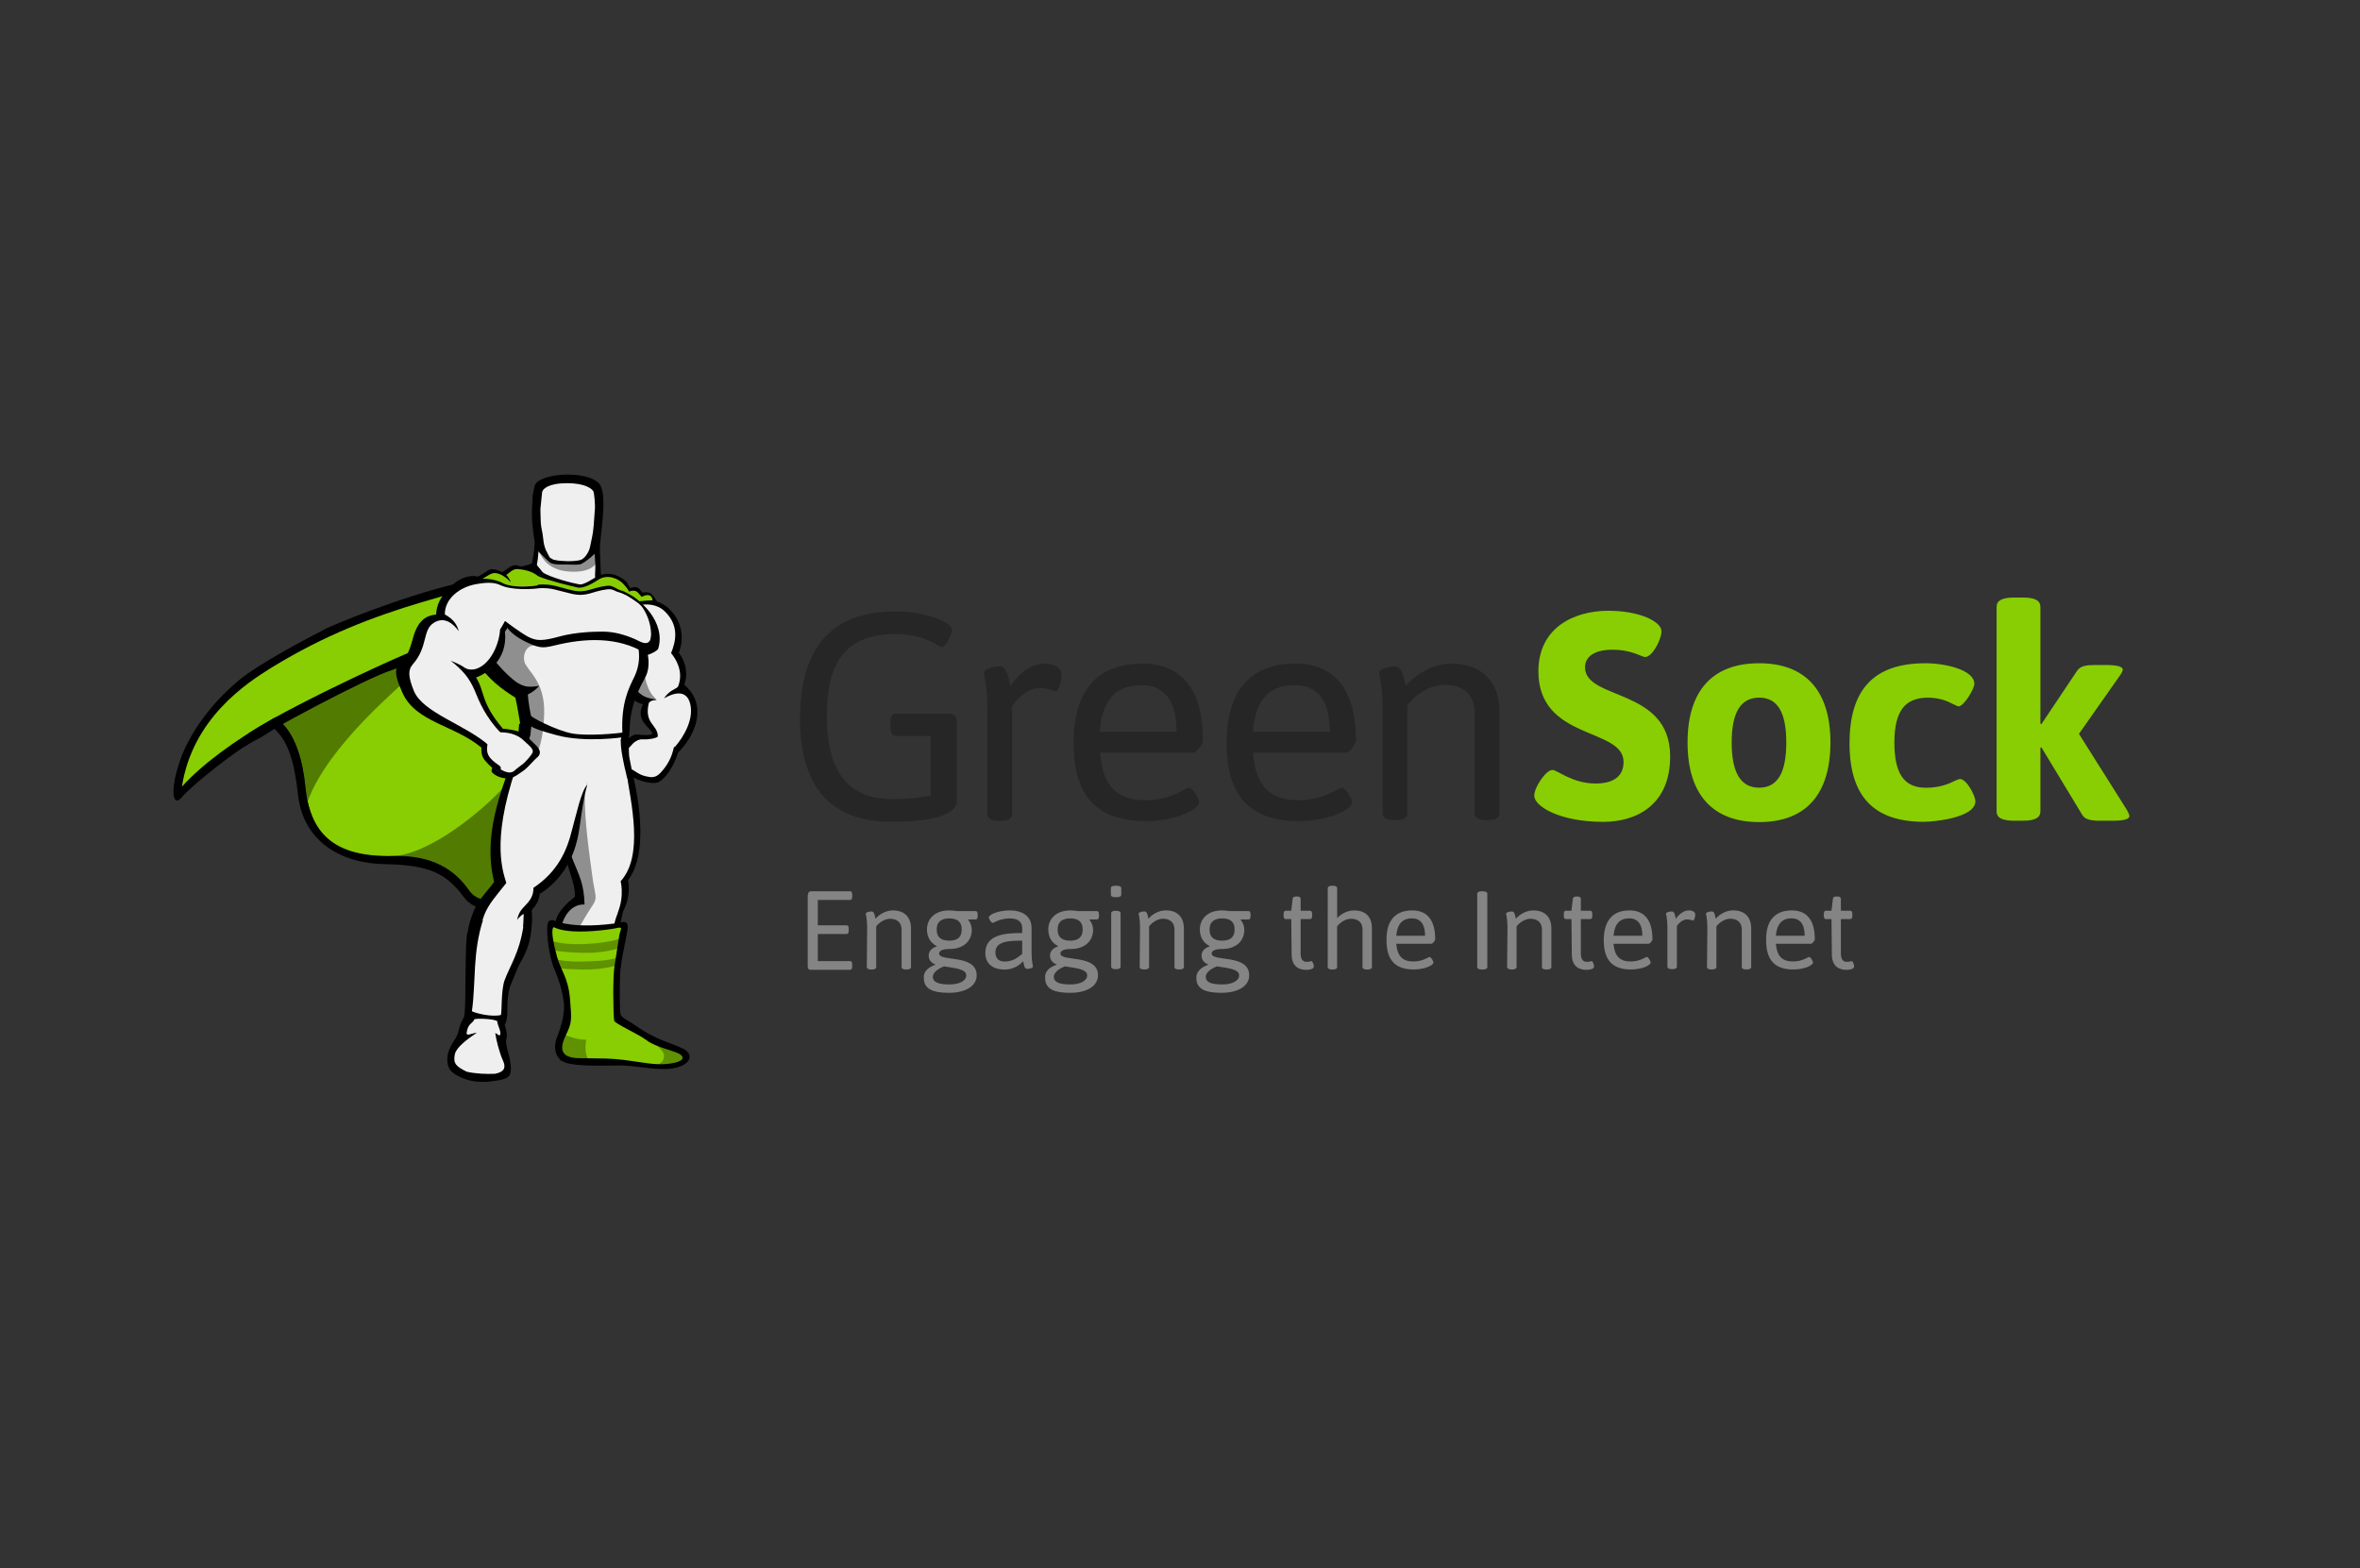<svg enable-background="new 0 0 590 392" viewBox="0 0 590 392" xmlns="http://www.w3.org/2000/svg"><rect x="0" y="0" width="590" height="392" fill="#333333" stroke="none"/><path d="m202.01 223.69c0-.61.26-.87.87-.87h9.65c.35 0 .52.26.52.87v.43c0 .61-.17.87-.52.87h-8.08v6.34h7.21c.35 0 .52.26.52.87v.43c0 .61-.17.87-.52.87h-7.21v6.78h8.08c.35 0 .52.26.52.87v.43c0 .61-.17.87-.52.87h-9.73c-.61 0-.87-.26-.87-.87v-17.9zm14.69 18.08.09-9.82v-.32c-.03-2.04-.35-3.07-.35-3.15 0-.52 1.13-.61 1.48-.61.7 0 .78 1.13.96 1.82 1.13-1.3 2.78-2.09 4.35-2.09 2.87 0 4.52 1.65 4.52 4.52v9.65c0 .35-.35.61-1.13.61h-.09c-.78 0-1.13-.26-1.13-.61v-9.39c0-1.65-1.04-2.69-2.87-2.69-1.22 0-2.61.78-3.48 1.91v10.17c0 .35-.35.61-1.13.61h-.09c-.78-.01-1.13-.27-1.13-.61zm17.21-.61c-1.04-.43-1.74-1.13-1.74-2.26 0-1.39 1.13-2 2.09-2.35-1.65-.78-2.52-2.35-2.52-4.17 0-2.61 1.91-4.78 5.56-4.78.7 0 1.3.09 1.82.17h4.78c.35 0 .52.26.52.87v.35c0 .61-.17.87-.52.87h-1.91c.61.78.96 1.65.96 2.61 0 2.61-1.91 4.78-5.56 4.78h-.26c-.7 0-2.35.17-2.35 1.13 0 2.17 9.39 0 9.39 5.47 0 2.43-2.43 4.35-6.95 4.35h-.31c-3.49-.04-5.95-.86-5.95-3.65-.18-1.65 1.12-2.78 2.95-3.39zm3.48 4.95c2.52 0 4.17-.96 4.17-2.26 0-1.65-2.95-1.82-5.56-2.26-1.13.43-2.78 1.39-2.78 2.61-.01 1.56 1.91 1.91 4.17 1.91zm3.04-13.73c0-2.13-1.34-2.76-3.03-2.78h-.1c-1.74 0-3.13.7-3.13 2.78 0 2.17 1.39 2.78 3.13 2.78h.19c1.65-.05 2.94-.69 2.94-2.78zm15.12.87v-1.3c0-1.22-.78-2.35-3.04-2.35-2.52 0-4.08 1.13-4.35 1.13-.35 0-.96-1.04-.96-1.39 0-.7 2.43-1.74 5.21-1.74 3.48 0 5.48 1.65 5.48 4.35v6.17c0 2.26.35 3.39.35 3.48 0 .52-1.13.61-1.48.61-.7 0-.78-1.13-.96-1.91-1.04 1.13-2.61 2.09-4.69 2.09-2.69 0-4.78-1.3-4.78-4.17.01-4.62 5.05-4.97 9.22-4.97zm-4.35 7.13c2 0 3.22-.96 4.35-1.91v-3.3h-.57c-2.78.01-6.12.19-6.12 2.87 0 1.55.78 2.34 2.34 2.34zm13.04.78c-1.04-.43-1.74-1.13-1.74-2.26 0-1.39 1.13-2 2.09-2.35-1.65-.78-2.52-2.35-2.52-4.17 0-2.61 1.91-4.78 5.56-4.78.7 0 1.3.09 1.82.17h4.78c.35 0 .52.26.52.87v.35c0 .61-.17.87-.52.87h-1.91c.61.78.96 1.65.96 2.61 0 2.61-1.91 4.78-5.56 4.78h-.26c-.7 0-2.35.17-2.35 1.13 0 2.17 9.39 0 9.39 5.47 0 2.43-2.43 4.35-6.95 4.35h-.31c-3.49-.04-5.95-.86-5.95-3.65-.18-1.65 1.04-2.78 2.95-3.39zm3.39 4.95c2.52 0 4.17-.96 4.17-2.26 0-1.65-2.96-1.82-5.56-2.26-1.13.43-2.78 1.39-2.78 2.61-0 1.56 1.91 1.91 4.17 1.91zm3.04-13.73c0-2.13-1.34-2.76-3.03-2.78h-.1c-1.74 0-3.13.7-3.13 2.78 0 2.17 1.39 2.78 3.13 2.78h.19c1.65-.05 2.94-.69 2.94-2.78zm7.04-8.69v-1.65c0-.35.35-.61 1.13-.61h.35c.78 0 1.13.26 1.13.61v1.65c0 .35-.35.61-1.13.61h-.35c-.78 0-1.13-.26-1.13-.61zm.09 4.61c0-.35.35-.61 1.13-.61h.09c.78 0 1.13.26 1.13.61v13.38c0 .35-.35.61-1.13.61h-.09c-.78 0-1.13-.26-1.13-.61zm7.21 3.65c0-2.26-.35-3.39-.35-3.48 0-.52 1.13-.61 1.48-.61.7 0 .78 1.13.96 1.82 1.13-1.3 2.78-2.09 4.35-2.09 2.87 0 4.52 1.65 4.52 4.52v9.65c0 .35-.35.61-1.13.61h-.09c-.78 0-1.13-.26-1.13-.61v-9.39c0-1.65-1.04-2.69-2.87-2.69-1.22 0-2.61.78-3.48 1.91v10.17c0 .35-.35.61-1.13.61h-.09c-.78 0-1.13-.26-1.13-.61zm17.12 9.21c-1.04-.43-1.74-1.13-1.74-2.26 0-1.39 1.13-2 2.09-2.35-1.65-.78-2.52-2.35-2.52-4.17 0-2.61 1.91-4.78 5.56-4.78.7 0 1.3.09 1.82.17h4.78c.35 0 .52.26.52.87v.35c0 .61-.17.87-.52.87h-2c.61.78.96 1.65.96 2.61 0 2.61-1.91 4.78-5.56 4.78h-.26c-.7 0-2.35.17-2.35 1.13 0 2.17 9.39 0 9.39 5.47 0 2.43-2.43 4.35-6.95 4.35h-.31c-3.49-.04-5.95-.86-5.95-3.65-.09-1.65 1.22-2.78 3.04-3.39zm3.48 4.95c2.52 0 4.17-.96 4.17-2.26 0-1.65-2.95-1.82-5.56-2.26-1.13.43-2.78 1.39-2.78 2.61-0 1.56 1.82 1.91 4.17 1.91zm3.04-13.73c0-2.13-1.34-2.76-3.03-2.78h-.1c-1.74 0-3.13.7-3.13 2.78 0 2.17 1.39 2.78 3.13 2.78h.19c1.65-.05 2.94-.69 2.94-2.78zm14.16-2.61h-1.39c-.35 0-.52-.26-.52-.87v-.35c0-.61.17-.87.52-.87h1.39l.35-2.95c0-.35.26-.61.87-.61h.26c.61 0 .87.26.87.61v2.95h2.35c.35 0 .52.26.52.87v.35c0 .61-.17.87-.52.87h-2.35v8.6c0 1.65.7 2.09 1.48 2.09s.96-.17 1.22-.17c.35 0 .61 1.04.61 1.3 0 .73-1.15.86-1.87.87h-.13c-1.37 0-3.5-.59-3.56-3.67zm9.13-7.73c0-.35.35-.61 1.13-.61h.09c.78 0 1.13.26 1.13.61v7.47c.96-.96 2.43-1.91 4.26-1.91 1.82 0 4.43.7 4.43 4.52v9.65c0 .35-.35.61-1.13.61h-.09c-.78 0-1.13-.26-1.13-.61v-9.39c0-1.65-.96-2.69-2.87-2.69-2.09 0-3.48 1.91-3.48 1.91v10.17c0 .35-.35.61-1.13.61h-.09c-.78 0-1.13-.26-1.13-.61zm21.12 5.56c3.82 0 5.74 2.52 5.74 7.21 0 .35-.61 1.13-.96 1.13h-8.78c.26 3.04 1.56 4.43 4.26 4.43 2.43 0 3.74-1.13 4.08-1.13.35 0 .96 1.04.96 1.39 0 .7-2.17 1.74-4.95 1.74-4.61 0-6.78-2.35-6.78-7.3-.09-4.86 2.17-7.47 6.43-7.47zm3.21 6.34c0-2.87-1.13-4.35-3.3-4.35-2.43 0-3.65 1.48-3.91 4.35zm13.04-10.51c0-.35.35-.61 1.13-.61h.26c.78 0 1.13.26 1.13.61v18.34c0 .35-.35.61-1.13.61h-.26c-.78 0-1.13-.26-1.13-.61zm7.47 18.34.09-9.82v-.32c-.03-2.04-.34-3.07-.34-3.15 0-.52 1.13-.61 1.48-.61.7 0 .78 1.13.96 1.82 1.13-1.3 2.78-2.09 4.35-2.09 2.87 0 4.52 1.65 4.52 4.52v9.65c0 .35-.35.61-1.13.61h-.09c-.78 0-1.13-.26-1.13-.61v-9.39c0-1.65-1.04-2.69-2.87-2.69-1.22 0-2.61.78-3.48 1.91v10.17c0 .35-.35.61-1.13.61h-.09c-.79-.01-1.14-.27-1.14-.61zm16.08-12h-1.39c-.35 0-.52-.26-.52-.87v-.35c0-.61.17-.87.52-.87h1.39l.35-2.95c0-.35.35-.61.87-.61h.26c.61 0 .87.26.87.61v2.95h2.35c.35 0 .52.26.52.87v.35c0 .61-.17.87-.52.87h-2.35v8.6c0 1.65.7 2.09 1.48 2.09s.96-.17 1.22-.17c.35 0 .61 1.04.61 1.3 0 .73-1.15.86-1.87.87h-.13c-1.37 0-3.5-.59-3.56-3.67zm14.51-2.17c3.82 0 5.74 2.52 5.74 7.21 0 .35-.61 1.13-.96 1.13h-8.78c.26 3.04 1.56 4.43 4.26 4.43 2.43 0 3.74-1.13 4.08-1.13.35 0 .96 1.04.96 1.39 0 .7-2.17 1.74-4.95 1.74-4.61 0-6.78-2.35-6.78-7.3-0-4.86 2.18-7.47 6.43-7.47zm3.22 6.34c0-2.87-1.13-4.35-3.3-4.35-2.43 0-3.65 1.48-3.91 4.35zm6.26 7.74v-9.73-.32c-.03-2.04-.34-3.07-.34-3.15 0-.52 1.13-.61 1.48-.61.7 0 .78 1.13.96 1.82.96-1.3 2.09-2.09 3.22-2.09 1.04 0 1.65.43 1.65 1.04 0 .52-.26 1.48-.52 1.48-.35 0-.61-.26-1.56-.26-1.48 0-2.52 1.65-2.52 1.65v10.17c0 .35-.35.61-1.13.61h-.09c-.81 0-1.15-.26-1.15-.61zm9.99-9.73c0-2.26-.35-3.39-.35-3.48 0-.52 1.13-.61 1.48-.61.7 0 .78 1.13.96 1.82 1.13-1.3 2.78-2.09 4.35-2.09 2.87 0 4.52 1.65 4.52 4.52v9.65c0 .35-.35.61-1.13.61h-.09c-.78 0-1.13-.26-1.13-.61v-9.39c0-1.65-1.04-2.69-2.87-2.69-1.22 0-2.61.78-3.48 1.91v10.17c0 .35-.35.61-1.13.61h-.09c-.78 0-1.13-.26-1.13-.61zm21.12-4.35c3.82 0 5.74 2.52 5.74 7.21 0 .35-.61 1.13-.96 1.13h-8.78c.26 3.04 1.56 4.43 4.26 4.43 2.43 0 3.74-1.13 4.08-1.13.35 0 .96 1.04.96 1.39 0 .7-2.17 1.74-4.95 1.74-4.61 0-6.78-2.35-6.78-7.3-.09-4.86 2.17-7.47 6.43-7.47zm3.21 6.34c0-2.87-1.13-4.35-3.3-4.35-2.43 0-3.65 1.48-3.91 4.35zm6.7-4.17h-1.39c-.35 0-.52-.26-.52-.87v-.35c0-.61.17-.87.52-.87h1.39l.35-2.95c0-.35.26-.61.87-.61h.26c.61 0 .87.26.87.61v2.95h2.35c.35 0 .52.26.52.87v.35c0 .61-.17.87-.52.87h-2.35v8.6c0 1.65.7 2.09 1.48 2.09s.96-.17 1.22-.17c.35 0 .61 1.04.61 1.3 0 .73-1.15.86-1.87.87h-.13c-1.37 0-3.5-.59-3.56-3.67z" fill="#848484"/><path d="m223.91 152.86c7.3 0 14.08 2.61 14.08 4.61 0 1.22-1.56 4.26-2.52 4.26-.78 0-4.35-3.22-11.47-3.22-13.04 0-17.29 7.56-17.29 20.42 0 11.3 3.39 20.86 16.51 20.86h.5c3.65-.04 7.15-.45 8.97-.95v-14.86h-8.6c-1.04 0-1.48-.7-1.48-2.17v-1.22c0-1.56.43-2.17 1.48-2.17h12.95c1.56 0 2.17.7 2.17 2.17v19.55c0 4.17-8 5.3-16.43 5.3-14.69 0-22.77-8.26-22.77-25.81.01-18.43 8.52-26.77 23.9-26.77zm22.95 50.67v-25.9c0-6.01-.85-8.88-.87-9.28v-.01c0-1.39 3.04-1.74 4-1.74 1.74 0 2.17 2.95 2.61 4.87 2.52-3.56 5.48-5.56 8.52-5.56 2.87 0 4.26 1.22 4.26 2.87 0 1.39-.61 4-1.48 4-.96 0-1.56-.78-4.08-.78-3.82 0-6.78 4.52-6.78 4.52v27.03c0 1.04-.87 1.65-2.95 1.65h-.26c-2.1-.02-2.97-.63-2.97-1.67zm38.67-37.63c10.08 0 15.21 6.69 15.21 19.21 0 .87-1.56 3.04-2.43 3.04h-23.29c.61 8.17 4.08 11.91 11.38 11.91 6.43 0 9.99-3.13 10.78-3.13 1.04 0 2.61 2.87 2.61 3.65 0 1.74-5.82 4.69-13.3 4.69-12.13 0-17.96-6.13-18.07-19.07v-.39c-.1-12.96 5.81-19.91 17.11-19.91zm8.61 17.03c0-7.73-2.96-11.65-8.86-11.65-6.43 0-9.82 3.91-10.34 11.65zm29.63-17.03c10.08 0 15.21 6.69 15.21 19.21 0 .87-1.56 3.04-2.43 3.04h-23.29c.61 8.17 4.08 11.91 11.39 11.91 6.43 0 9.99-3.13 10.78-3.13 1.04 0 2.61 2.87 2.61 3.65 0 1.74-5.82 4.69-13.3 4.69-12.25 0-18.08-6.26-18.08-19.47-.01-12.95 5.81-19.9 17.11-19.9zm8.69 17.03c0-7.73-2.95-11.65-8.86-11.65-6.43 0-9.82 3.91-10.34 11.65zm13.21 20.42v-25.72-.46c-.04-5.69-.85-8.43-.87-8.82v-.01c0-1.39 3.04-1.74 4-1.74 1.74 0 2.17 2.95 2.61 4.87 3.13-3.48 7.39-5.56 11.47-5.56 7.56 0 11.99 4.52 11.99 11.91v25.55c0 1.04-.87 1.65-2.96 1.65h-.26c-2.09 0-2.96-.61-2.96-1.65v-25.03c0-4.52-2.69-7.13-7.56-7.13-3.3 0-6.87 2-9.3 5.13v27.03c0 1.04-.87 1.65-2.96 1.65h-.26c-2.07-.02-2.94-.62-2.94-1.67z" fill="#262626"/><path d="m388.08 192.49c1.3 0 4.95 3.39 10.86 3.39h.21c3.09-.04 6.74-1.06 6.74-5.39 0-8.69-21.29-5.3-21.29-22.68 0-10.86 8.86-15.12 17.47-15.12 7.82 0 13.3 2.69 13.3 5.13 0 2-2.26 6.43-4.08 6.43-.96 0-3.22-1.82-8.17-1.82-5.74 0-6.87 2.69-6.87 4.35 0 8.43 21.29 5.04 21.29 22.34 0 12.25-8.6 16.34-16.69 16.34-11.21 0-17.29-4-17.29-6.52 0-2.19 2.96-6.45 4.52-6.45zm51.71-26.68c11.73 0 17.82 7.04 17.82 19.81 0 12.86-6.08 19.9-17.82 19.9s-17.9-7.04-17.9-19.9 6.17-19.81 17.9-19.81zm6.78 20.03v-.22c0-7.39-2.09-11.21-6.78-11.21s-6.87 3.82-6.87 11.21 2.17 11.3 6.87 11.3c4.65-0 6.74-3.83 6.78-11.08zm34.76-20.03h.31c5.18.07 11.94 1.8 11.94 5.13 0 1.39-2.69 5.65-3.91 5.65-.26 0-.7-.26-1.3-.52l-.29-.15c-1.3-.67-3.24-1.5-6.14-1.5-5.85 0-8.29 3.58-8.34 10.99v.23c0 7.56 2.26 11.3 7.91 11.3 3.48 0 5.82-1.04 7.21-1.74l.23-.1c.49-.2.84-.34 1.07-.34 1.65 0 3.82 4.17 3.82 5.56 0 4.17-10.52 5.13-12.86 5.13-12.6 0-18.6-6.43-18.6-19.64.01-13.05 5.74-20 18.95-20zm17.82-14.08c0-1.54 1.26-2.32 4.27-2.35h2.25c3.13 0 4.43.78 4.43 2.35v29.2l.26.09 8.95-13.38c.85-1.18 2.27-1.38 4.35-1.39h2.86c2.78 0 4.17.43 4.17 1.13 0 .33-.23.81-.62 1.37l-10.33 14.71 11.99 19.03.3.58c.19.38.31.68.31.98 0 .7-1.3 1.13-4.17 1.13h-3.13-.33c-2-.03-3.44-.32-4.1-1.39l-10.25-16.95-.26.09v15.9c0 1.56-1.3 2.35-4.43 2.35h-2.09c-3.13 0-4.43-.78-4.43-2.35z" fill="#88ce02"/><g transform="translate(4.366 16.64)"><path d="m59.55 168.38c-4.43 2.09-16.16 11.47-18.42 14.25-2.35 2.78-3.04-1.56-.61-8.78 1.91-5.82 6.78-13.73 14.95-20.51 4.78-3.91 15.3-9.56 21.73-12.86 1.3-.7 18.16-7.82 33.2-11.38 1.3-.35-1.56 2.17-2 3.56-2.26 6.6-47.36 34.94-47.36 34.94z"/><path d="m123.08 248.07c.78 4.69.09 5.04-4.78 5.65s-8.43-1.22-9.73-2.43c-1.3-1.22-1.56-3.91-.26-6.34.78-1.56 1.56-2.09 2-4 .43-1.82.78-2.26 1.13-2.95.35-.61.43-1.22.52-5.48s0-12.25.43-15.64c.43-3.48 15.47 1.56 15.47 1.56s-3.56 8.86-4.52 11.04c-.96 2.17-.87 6.34-.87 7.21s-.35 2.61-.61 2.69c-.26.09.87 2.35.35 3.65-.34 1.21.79 4.34.87 5.04z"/><path d="m128.82 115.19c-.52-3.3 0-9.82.7-10.86 2.17-2.96 13.64-3.3 16.08.17 1.04 1.56.96 5.21.78 7.56-.17 2.35-.78 7.39-.87 9.04-.09 1.22-12.69 3.13-15.47-.17-.79-.87-1.22-5.74-1.22-5.74z"/><path d="m154.37 239.64c5.3 3.82 9.39 4.52 12.08 5.91s2 4.08-2.52 4.87c-3.65.7-9.39-.7-13.21-.7s-12.34.43-14.6-1.13c-2.61-1.82-1.48-5.21-1.48-5.21.7-1.91 2.43-6.17 1.91-9.65s-1.22-5.39-2.52-8.6c-1.3-3.22-2.26-11.12-1.04-11.56 1.22-.43.87 0 2.43.35s3.3.87 6.69.87 7.13-.52 8.43-.78 2.35-.52 1.91 2.17c-.43 2.69-1.74 7.73-1.82 11.65-.09 3.91-.09 8.43.17 9.21.27.77 2.18 1.64 3.57 2.6z"/><g transform="translate(2.13 1.283)"><g fill="#88ce02" transform="translate(0 20.364)"><path d="m133.64 102.23c-9.56 8.26-28.07 10.52-55.53 21.12-7.04 2.69-25.81 10.78-30.33 19.21 15.21-8.78 20.86 3.3 22.07 15.73 1.13 11.65 6.95 17.73 21.9 17.38 15.38-.35 20.08 8.6 24.33 19.12 8.26-40.24 21.47-48.06 29.98-54.92 18.09-14.69-4.16-40.59-12.42-37.64z"/><path d="m133.64 102.23c-22.94 8-45.63 9.99-72.31 26.42-6.34 3.91-19.73 12.77-22.34 29.72 9.73-10.78 32.24-24.33 59.79-32.94 13.91-4.35 24.07-7.21 36.41-11.99-.85-5.56-.85-7.73-1.55-11.21z"/></g><path d="m162.93 170.22s-1.65 5.65-4.95 7.47c0 0-2.43.87-7.3-1.82-1.39-.78-2.43-3.48-2.35-4.35.09-2.09 1.39-3.04 1.39-3.04s1.39-2.35 3.04-2.26 4.43.35 5.3-.43c.78-.87 5.04 1.56 4.87 4.43z"/><path d="m127.47 115.56s-.35 4.43-.96 7.21c-.09.52-2.69.78-4.61 1.56 3.65 10.43 25.64 10.34 28.51 5.21-1.39-.96-4.17-2.43-5.47-2.95s-1.22-.43-1.3-2.87c-.09-2.43-.26-6.95-.43-8.17-.18-1.21-13.65-1.21-15.74.01z"/><path d="m128.34 115.56s0 2.52-.26 4.95c-.09 1.13-.17 1.82-.35 2.69-.09.52 2.95 2.61 3.82 7.21 4.17 9.3 13.82 4.69 17.82.26-1.39-.96-3.65-2.26-6.26-3.3-1.3-.52-.7-1.65-.78-4.08-.09-2.43-.43-6-.61-7.3-.17-1.3-11.29-1.65-13.38-.43z" fill="#efefef"/><path d="m127.47 115.56s-.09 1.56-.35 3.39c1.13 1.13 2.61 2.69 3.74 3.65.78.7 2.69.61 4.43.61 1.56 0 2.95.17 3.56-.17 1.39-.7 3.39-2.43 4.52-3.74-.09-1.56-.17-3.04-.26-3.74-.08-1.22-13.55-1.22-15.64-0z"/><path d="m135.38 122.16c-1.04 0-2.26-.09-3.22-.26-.43-.09-.87-.35-1.22-.52-.61-.43-1.22-.96-1.91-1.48-1.39-1.04-1.48-1.65-1.48-1.91.61-5.48-.17-10.08-.17-10.08s-.61-2.35 2.69-2.96 5.3-.7 5.3-.7 2.09 0 5.3.7c3.3.61 2.69 2.96 2.69 2.96s-.78 4.61-.17 10.08c0 .26-.09.87-1.48 1.91-1.22.87-2.17 1.82-3.13 2-.94.18-2.16.26-3.2.26z"/><path d="m135.38 102c-5.74 0-6.87 1.56-8.52 3.3-.35.43-.09 3.04.52 8.6h.78s-.52-1.56-.43-3.39c.09-1.82.43-1.74.17-2.17-.35-.52-1.04-1.39.52-2.26s4 .7 6.95.78c2.95-.09 5.47-1.65 7.04-.78 1.56.87.87 1.74.52 2.26s.09.35.17 2.17c.09 1.82-.43 3.39-.43 3.39h.78c.52-5.56.87-8 .61-8.43-1.47-1.91-2.95-3.38-8.68-3.47z"/><path d="m162.93 170.48s-1.65 5.3-4.87 7.13c-.7-.35-.61-.87-1.22-1.65-.17-.26-.78-.43-1.04-.7-.26-.26-.17-.7-.61-1.04-.35-.35-.61-.09-.96-.35-.35-.35-.43-.78-.7-1.04-.17-.17-.87-.26-1.04-.43-.43-.43-4.26-1.22-4.08-2.09.35-1.3 1.04-2.26 1.04-2.26s1.65-2.43 3.3-2.35c1.65.09 3.22.43 4.08-.35.97-.86 6.36 2.35 6.1 5.13z"/><path d="m151.63 132.07s5.47-1.3 9.21 2.26c3.74 3.65 3.48 8.17 2.35 10.95.96 1.13 2.69 4.26 1.39 8 5.74 4.87 3.22 12.34-1.91 17.29 0 0-1.22-4.52-6.08-4.78.17-1.74-4.52-3.13-2.35-7.65-3.3-.78-3.22-3.04-3.74-5.82-.43-2.78 1.13-20.25 1.13-20.25z"/><path d="m149.63 134.5s6.34-3.22 10.08.43 2.69 7.65 1.56 10.43c.96 1.13 3.22 4.35 1.82 8.17-.26.87-2.17.87-3.56 3.13 3.48-2 5.65-1.48 6.43 1.04 1.22 3.91-1.48 8.6-3.82 11.21 0-.09-.09-.17-.09-.26-.35 1.3-.78 3.82-3.39 6.6-1.3 1.39-2.35 1.22-3.82.87-1.74-.43-2.35-1.22-4.78-2.52-1.39-.78-.61-1.74-.61-2.52 0-.17.17-.43.43-.78.17-.43.7-1.13 1.48-1.91 0 0 1.13-1.56 2.78-1.48 1.65.09 3.39-.26 3.82-.7 0-3.04-3.48-3.13-2.26-8.34.09-.26.52-.7 1.91-.87-2.09-.43-3.04-.52-4.52-1.91-1.04-.96-1.82-2.17-2.09-3.74-.5-2.68-1.37-16.85-1.37-16.85z" fill="#efefef"/><path d="m131.29 129.03c-.52-.7-3.22-4.17-8.34-5.56-1.48-.43-2.43.78-3.91 1.65-.43-.26-2.35-1.13-3.39-.52s-1.74 1.22-2.78 1.65c-.52-.26-1.91-.26-3.04.17-1.13.35-2.87 1.13-4.52 3.39-1.04 3.74 18.42.96 18.42.96z"/><path d="m131.47 129.03c-2.78-.96-2.35-4.17-8.52-4.69-1.22-.09-2 .87-2.87 1.48.43.43.87 1.13 1.13 1.82-.78-.87-2.17-2-3.56-2.26-1.3-.26-2.17.7-3.56 1.39.26.26.52.7.87 1.22-1.22-.78-2.09-1.04-3.74-.43-1.13.35-3.3 1.3-4.95 3.65-1.04 3.74 17.56-.43 17.56-.43z" fill="#88ce02"/><path d="m147.81 130.42s0-.96-.09-1.82c0-.17-.7-.61-.7-.78l-.17-.17s1.39-.78 2.43-.35c1.13.35 1.74 1.82 1.74 1.82 2-.7 2.17.09 3.13 1.13 2.09-.43 2.35.35 3.65 2.26 0 0-1.56-.26-4.61.26-2.95.43-5.38-2.44-5.38-2.35z"/><path d="m147.46 129.98s.52-.43.35-.52c.96-.52 2.26-1.13 2.87.52 2-.7 2.26.26 3.22 1.3 2.43-1.13 2.61.26 2.78.87-.78 0-1.91.09-3.48.26-2.96.44-5.83-2.51-5.74-2.43z" fill="#88ce02"/><path d="m117.91 127.81s4.95 1.74 9.13 1.48c4.17-.35 11.3-.7 15.12 1.56 0 0 3.91-1.39 7.56-.43s10.34 7.21 8.34 13.82c-.17.43-1.3 1.13-2.61 1.56 0 0 .7 2.95-.52 5.39-1.22 2.35-3.91 6.87-4 13.12-.09 1.04-.26 3.22-.43 4.26-6.78-.26-17.21-2.78-27.46-2.61.09-1.13.17-1.82.26-2.95h.26c-.52-2.87-.7-4.35-1.22-6.52-3.3-2.09-6.78-4.52-9.73-9.13-2.87-4.6 5.3-19.55 5.3-19.55z"/><path d="m151.46 174.74s5.39 19.29-.96 27.38c0 0 .96 3.74-1.22 7.73-.35 1.74-.78 3.3-1.04 5.04-1.13 7.21-3.04 10.25-3.56 21.81l-5.21-.09s-.61-8.34-2.43-12.78c-1.04-2.52-5.13-5.91-4.95-9.3.17-2.61.7-4.78 5.13-8.26.35-5.04-4.69-9.82-3.91-28.59z"/><path d="m149.89 173.96c1.39 8.86 4.61 21.99-1.22 28.42.26 1.22.43 2.96.09 4.95-.17 1.04-.52 2.17-.96 3.39-.87 2.09-1.22 5.13-1.48 6.95-1.13 7.21-1.13 7.56-1.65 19.12l-5.21-.09s-.61-8.34-2.43-12.77c-1.04-2.52-3.22-4.69-3.39-8.08-.17-2.61 1.65-7.82 6-7.65-.26-10.52-5.13-8.43-6.43-30.33z" fill="#efefef"/><path d="m117.91 127.81s1.91.61 4 .78 4.35 0 6.34-.09c4.17-.35 10.08-.78 13.99 1.48 0 0 2.17-.7 4.52-.52 1.04.09 2.09.96 3.3 1.3 3.82.96 7.47 7.3 5.82 13.04-.17.43-1.39 0-2.78.43.26 1.22.43 4-.96 6.95-1.48 2.96-3.39 6.78-3.04 14.08-9.13-.43-13.21-1.04-22.25-1.48-.78-3.22-1.3-6.43-1.39-8.08 1.22-.61 1.91-1.13 2.87-2.17-2.61.43-3.65.26-5.21-.61s-4.35-3.65-5.74-5.47c-.17-.17-1.13 2.69-3.3 2.78-.78-1.13 2.52-4.35 1.91-5.56-2.16-4.43 1.92-16.86 1.92-16.86z" fill="#efefef"/><path d="m150.59 166.74s.17 3.13.17 3.91c0 .87.7 3.48.78 4.69-.96 1.65-5.13 5.39-12.69 6.78-7.47 1.56-17.38-10.17-17.38-10.17.26-1.13 1.13-4.43 1.74-6.17.09-.17.26-.61.26-.78.79-1.12 27.12 1.74 27.12 1.74z"/><path d="m148.68 167.01c0 2.17.35 3.74.61 5.13.43 2.52 1.13 4.17 1.13 5.82 0 5.04-6.6 4.17-12.17 4.35-7.47 1.56-13.82-10.17-13.82-10.17.52-2 .87-4.26 1.65-6.17.09-1.04.26-2.35.35-2.95 10.6 0 18.08.61 22.42 1.04.17.95-0 2.6-.17 2.95z" fill="#efefef"/><path d="m140.33 178.22s-4.61-10.25-18.42-7.21c-3.3 9.3-7.73 19.99-4.87 31.55-2.87 3.91-6.17 6.08-6.17 13.3 0 7.21.35 8.43.35 8.43l10.17.52s3.3-4.26 4.61-8.86c.35-1.3.7-3.65.43-6.34.35-.52 1.82-1.74 2-4.08 0 0 4.95-2.61 7.82-8.95 2.69-5.76 2-10.72 4.08-18.36z"/><path d="m140.33 178.22c-.26-.96-3.74-10.34-16.6-7.56-7.56 20.16-4.78 28.51-3.65 32.16-5.13 6.52-7.47 7.91-6.43 21.12h6.78c3.13-4.95 3.82-6.78 4-13.3 0-.26-.96.52-1.65 1.39.52-2.69 2-3.22 3.13-4.87.52-.7.96-1.74.96-3.13 6.08-4.08 8.34-9.21 9.65-14.51 1.03-3.66 2.25-9.65 3.81-11.3z" fill="#efefef"/><path d="m118.87 164.23s2.35.09 4.43.78c2 .7 2 1.13 2.78 2s2.69 2.17 2.35 3.48c-.17.7-.61.87-1.22 1.48-.26.26-2.17 2.35-2.61 2.61-.26.17-.61.43-.87.61-.26.17-1.04.7-1.3.87-.87.43-1.48.7-2.43.61 0 0-2.17-.09-3.56-1.56 0 0-.17-.7.17-1.04 0 0-1.83-1.56-2.35-2.61-.52-1.04-.52-2.52-.17-3.3.17-.81 3.56-2.98 4.78-3.93z"/><path d="m121.04 248.78-.26 2.17s-.78.96-6.6.87c-5.91-.09-7.47-1.91-8-2.87l-.35-2.26s1.13-1.65 1.39-1.65c1.91.17 8.43 2.78 12.95 3.48.44 0 .52.18.87.26z"/><path d="m133.64 244.35c0 .96-.09.96-.09 1.91 1.04.78 3.65 1.22 8.6 1.13 7.21-.17 13.91 2.17 22.07.78l.09-1.56-.78-.09-28.94-2.35z"/><path d="m139.99 247.39h2.17c4.69-.17 9.13.87 13.91 1.13 2.52-.09 5.65-.7 5.39-2.52l-24.68-2.09c-1.49 1.66-.36 3.05 3.21 3.48z"/><path d="m111.65 210.81c.78.52 6.08 3.65 14.69 3.22-.17 1.65-.09 4.87-3.91 10.52-1.91 2.78-3.56 7.65-3.91 13.82.09 1.39.87 2.61-.17 4.43.35 1.13 1.74 3.39 2.43 4.78.7 1.39 1.04 2.96-3.56 3.04-4.69.09-12.25-.43-11.21-4.08.52-1.91 2-3.91 2.17-4.69s.17-3.13 1.65-4.69c1.3-4.35.87-8.52.61-12.43-.44-4.1-.52-10.62 1.21-13.92z"/><path d="m119.74 139.98c6.17-8.26.96-14.86-8.95-12.86-4 .78-8 3.56-8.26 8.6-1.3.17-4.26.35-5.74 5.74-1.13 4.17-1.74 4.95-3.74 7.04-1.3 1.48.09 4.52 1.04 6.69 3.22 7.47 13.12 8.17 19.81 13.82 2.26-.61 4.61-3.13 5.3-4.78-5.65-6.69-4.43-9.3-6.69-12.78 2.45-.87 8.01-4.26 7.23-11.47z"/><path d="m118.52 139.46c.35-.52.96-1.65 1.22-2.09.09-.09 1.04 1.56 1.13 1.48 2.35-3.82 2.95-9.39.26-9.91-.61-.09-1.74-.35-2.69-.7-1.74-.61-3.3-.61-6.08-.09-3.82.7-7.65 3.48-7.65 7.47 0 .26 2.69 1.04 3.48 4.26-1.3-1.83-3.56-3.82-6.26-2.09-2.87 1.82-1.39 6-5.21 10.34-1.3 1.48-1.13 3.22.26 6.69 2.26 5.48 12.95 8.43 18.77 13.64 1.39-.61 2.35-2 3.04-3.04-3.91-4.08-5.48-7.91-6.6-10.69-1.39-3.22-2.96-5.04-6-7.47 1.56.61 2.78 1.22 3.48 1.74.78.52 1.91.61 2.96.26 3.72-1.29 5.72-6.5 5.89-9.8z" fill="#efefef"/><path d="m156.32 140.85c-.26 3.3-2.69 1.65-4 1.04-2.61-1.13-5.21-1.91-8.26-1.91s-6.95.26-10.34 1.13c-4.69 1.3-6.08 1.22-8.17.17-2.09-1.13-5.74-3.91-5.74-3.91s-.09.87.78 2c1.13 1.39 3.65 3.13 7.04 4.26 1.65.52 2.96.17 4.43-.17 7.73-1.91 15.9-2.26 22.77 1.91.35.17 1.56-.35 2.09-1.13.71-1.13-.6-3.39-.6-3.39z"/><path d="m116.78 173.96c.7.43 1.56.7 2.52 1.48 0 0-.78 0-1.13-.35-.43-.26-1.3-1.04-1.39-1.13z" fill="#001423"/><path d="m141.9 105.04c-.26-.78-2.17-2.17-6.6-2.17-4.78 0-6.17 1.48-6.26 2.26 0 .26-.35 3.04-.43 4.17 0 0 0 1.39.09 3.48.09 1.39.43 2.17.61 4 .17 1.91.7 3.13 1.65 4.69.43.26.78.52 1.22.61 1.74.35 4.78.43 6.43 0 .96-.26 2.17-1.91 2.43-3.39.35-1.82.7-3.13.78-4.26.17-1.13.26-3.65.35-4.35.25-1.91-.19-4.86-.27-5.04z" fill="#efefef"/><path d="m132.77 212.46s4.61 2 15.99.26c0 0-3.22 16.16-1.74 24.25 0 0 1.48 2.09 12.43 6.08 0 0 4.87 1.22 4.69 3.65 0 0 .17.52-5.74.35s-11.47-1.22-15.38-1.22-8.08.17-8.78-.96c-.78-1.04.17-3.74 1.3-5.3 1.22-1.65.87-2.87.78-5.82-.25-7.73-6.16-15.73-3.55-21.29z"/><path d="m131.82 213.94c-.61.87.09 4.17.96 7.39s2.78 5.13 3.22 10.43c.43 5.21.52 5.91-.96 8.95s-1.91 5.82 3.22 5.91 7.91-.09 13.12.7c5.21.78 7.04 1.04 9.91.61s3.48-1.39 2.26-2.26-6.26-1.82-8.43-3.56c-2.09-1.56-8-4.17-8.08-4.87-.26-2.35-.35-10.86.09-13.64.43-2.78 1.04-6.78 1.22-7.82.17-1.04 1.04-2.09-.43-1.74-1.48.35-7.04 1.13-11.21.87-4.2-.28-4.63-1.24-4.89-.97z" fill="#88ce02"/><path d="m134.77 240.79c1.48.7 3.65 1.22 5.3 1.22 0 0-.61 2.87.35 4.61s-6.95.7-6.95.7l-.35-6.17z" opacity=".3"/><path d="m157.8 248.26c1.39-.43 2.35-2 1.22-3.48-1.22-1.48-2.26-1.74-.7-1.82 1.56-.09 7.3 3.39 7.3 3.39l-2.96 2.69z" opacity=".3"/><path d="m131.56 217.32c2 .7 5.04.87 7.65.78s6.52-.43 9.04-1.3 1.48.96 1.48.96l-1.39 1.3s-3.3 1.3-8.69 1.22c-6.34-.09-8.26-.78-8.26-.78z" opacity=".3"/><path d="m131.73 221.67c2 .7 5.04.87 7.65.78s6.08-.09 8.6-1.04c1.04-.35.43 1.13.43 1.13l-.43.78s-3.39 1.22-8.69 1.13c-6.34-.09-7.47-.61-7.47-.61z" opacity=".3"/><path d="m132.77 212.46s7.56 2.69 16.08.87c0 0-3.3 15.56-1.82 23.55 0 0 1.48 2.09 12.43 6.08 0 0 4.87 1.22 4.69 3.65 0 0 .17.52-5.74.35s-11.47-1.22-15.38-1.22-8.08.17-8.78-.96c-.78-1.04.17-3.74 1.3-5.3 1.22-1.65.87-2.87.78-5.82-.26-7.64-6.17-15.64-3.56-21.2z" fill="none"/><path d="m132.77 212.46s7.56 2.61 16.08.78c0 0-3.3 15.64-1.82 23.64 0 0 1.48 2.09 12.43 6.08 0 0 4.87 1.22 4.69 3.65 0 0 .17.52-5.74.35s-11.56-1.82-15.38-1.22c-4.08.7-8.08.43-8.78-.96-.61-1.13.17-3.74 1.3-5.3 1.22-1.65.87-2.87.78-5.82-.26-7.64-6.17-15.64-3.56-21.2z" fill="none"/><path d="m125.99 160.75c0 .61 6.78 4 10.52 4.69 3.74.7 11.56 0 12.78-.26l-.17 1.22s-9.3 1.39-16.42-.52c-7.13-1.91-6.34-2.35-6.34-2.35z"/><g fill="#efefef" transform="translate(68.077 109.763)"><path d="m43.4 125.12c1.04.52 4.78 1.48 7.21.96.35-.09 0-6 .96-8.69 1.39-3.74 3.65-6.78 4.69-13.38-3.65-.35-7.82-1.3-9.99-2-2.78 8.51-1.82 15.81-2.87 23.11z"/><path d="m49.23 130.59c.61.17 1.04.87 1.22.43.35-.78-.61-2.26-.7-3.3 0-.09 0 0 0-.09-.78-.7-6.08-.78-5.74-.43-.61 1.13-1.56.96-1.91 3.22-.17 1.13 1.22.17 2.52.09-2.35 1.56-5.04 3.56-5.47 5.3-.52 2.43.35 3.13 2.96 4.43 2.26.52 4.95.61 7.04.52 2.35-.43 2.78-1.56 2.09-3.13-1.06-2.34-1.75-5.39-2.01-7.04z"/></g><path d="m118.26 127.46c2.87 1.65 6.87 1.22 8.34 1.13.35 0 3.82-.61 4-.52.35.09.35.35.35.35s-1.3.7-4.26.87c-2.78.17-6.08 0-7.91-.87-2.17-.96-.52-.96-.52-.96z"/><path d="m147.81 129.11c.52.35 3.91 1.65 5.39 3.22 1.3 1.39.61 1.3.35.96-.35-.43-3.04-2.26-4.08-2.69s-2.35-1.22-2.35-1.39.69-.1.69-.1z"/><path d="m117.82 165.18c2.52-.17 5.13.43 6.78 2.17.87.87 2.26 1.82 2.09 2.69 0 .26-.52.96-.96 1.48-.26.35-1.04 1.13-1.3 1.39-.35.26-1.56 1.22-1.82 1.39s-.61.61-.87.7c-.87.43-1.82.09-2.69-.35-.87-.43.17-.52-.78-1.22-2.35-1.65-3.65-2.78-2.69-6 .07-.6 1.03-1.29 2.24-2.25z" fill="#efefef"/></g><path d="m97.79 146.56c-7.82 3.13-27.72 13.04-33.37 16.08 4.69 2.95 6.87 10.08 7.56 17.29.09.7.17 1.3.26 2 .09.61.17 1.04.26 1.3 0 .09 0 .26.09.35 5.13-13.99 23.46-28.77 24.16-29.9.35-.52-.43-2.78.78-4.95 1.57-2.78 4.61-3.99.26-2.17z" opacity=".4"/><path d="m116.39 212.18c4-8 4.08-15.64 4-24.59 0-3.74 2.69-9.04 1.3-7.56-5.21 5.82-18.34 16.77-27.81 17.38 13.3-.44 18.51 6.25 22.51 14.77z" opacity=".4"/><path d="m56.77 170.03c4.95-3.56 30.59-17.21 36.76-19.12 6.17-2 4.26-4.35 4.26-4.35s-25.03 10.78-39.98 20.08"/><path d="m129.77 144.91c-2-.78-3.56 1.56-3.04 3.82s5.21 4.78 4.95 13.04c-.17 6.78-1.65 9.56-1.65 9.56l-3.3-4.17s-.52-9.39-1.65-10.78-4.69-3.91-6.08-5.21 1.56-3.04 1.39-5.48c-.17-2.35 1.48-7.04 1.48-7.04z" opacity=".4"/><path d="m141.85 181.93c-.17 6.52 1.3 16.16 1.91 20.77s1.39 4.95 0 7.04c-1.39 2-3.22 5.3-3.22 5.3l-6-.52s4.78-6.08 5.04-7.21-2.43-9.73-2.43-9.73z" opacity=".4"/><path d="m130.3 121.1c1.22 2.69 2.69 3.91 5.04 4.69 1.39.52 6.87 1.22 9.04-1.22.96-1.13.35-4.17.35-4.17l-4.95 4-6.69-1.22-.78-2z" opacity=".4"/><path d="m130.82 127.09c2.26 1.48 7.91 2.87 9.47 3.13 1.56.35 4.08-1.65 5.3-2.17 1.3-.61 3.56-.96 6.17 1.39.26.26-.61 1.39-.61 1.39-.09-.09-.61-.09-1.3-.43-.7-.35-1.3-.61-2.35-.52-4.35.52-5.04 2-8.86 1.13s-4.78-1.56-8.52-1.39" fill="#88ce02" stroke="#000" stroke-linejoin="round" stroke-width="1.586"/><path d="m130.03 127.36c2.87 1.22 8.43 2.52 9.99 2.87s4.08-1.22 5.3-2c2.17-1.39 4.95-.26 6.26 1.22.87.96 1.22 1.56 1.22 1.82 0 .35-1.04 0-1.04 0-.61-.26-1.3-.35-1.82-.7-.7-.35-1.39-.87-2.43-.78-4.35.52-5.21 2-8.95 1.13s-4.69-1.65-8.69-1.39" fill="#88ce02"/><path d="m116.56 208.53c-.17-.17.17-.35 0-.35-1.13 0-2.69-.87-3.56-2.09-3.74-5.39-9.21-8.95-19.12-8.69-14.86.35-20.77-5.74-21.9-17.38-.61-6.34-2.35-12.51-5.91-15.99l-2.09 1.3c4 3.48 5.3 9.13 6.17 16.86 1.39 11.65 10.78 17.03 21.73 17.21 11.38.17 15.47 2.52 19.73 8.26 1.39 1.82 2.96 2.43 4.17 2.69z"/><path d="m156.89 152.65c.26 1.3.96 3.82 2.35 5.04.61.61.7.78.17.78-.52 0-4.35-.17-4.35-.17l-1.04-1.82z" opacity=".4"/></g></svg>